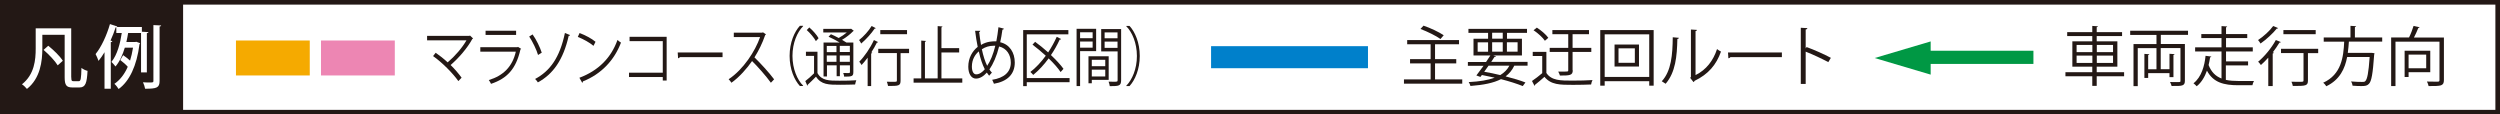 <?xml version="1.0" encoding="UTF-8"?> <svg xmlns="http://www.w3.org/2000/svg" viewBox="0 0 271.02 12.41"><rect x="0" y="0" width="271.02" height="12.41" fill="#333333" stroke="none"/><defs><style>.cls-1,.cls-2{fill:#fff;}.cls-3{fill:#ed86b3;mix-blend-mode:multiply;}.cls-4{isolation:isolate;}.cls-4,.cls-5{fill:none;}.cls-6{fill:#f5aa00;}.cls-5{stroke:#0080cb;stroke-width:2.39px;}.cls-5,.cls-2{stroke-miterlimit:10;}.cls-7{fill:#009844;}.cls-2{stroke:#231815;stroke-width:.5px;}.cls-8{fill:#231815;}</style></defs><g class="cls-4"><g id="_レイヤー_2"><g id="_凡例"><rect class="cls-2" x=".25" y=".25" width="270.52" height="11.91"></rect><rect class="cls-8" x=".25" y=".25" width="19.6" height="11.91"></rect><path class="cls-1" d="m7.73,8.4c0,.34.04.4.23.4h.59c.21,0,.25-.29.28-1.44.17.14.46.28.66.32-.07,1.32-.22,1.8-.87,1.8h-.78c-.63,0-.83-.24-.83-1.09V3.77h-2.42v1.49c0,1.35-.21,3.23-1.67,4.38-.11-.14-.38-.41-.54-.5,1.36-1.08,1.49-2.65,1.49-3.89v-2.18h3.85v5.32Zm-1.47-1.31c-.29-.48-.96-1.19-1.54-1.68l.51-.45c.58.46,1.28,1.14,1.58,1.63l-.56.5Z"></path><path class="cls-1" d="m15.94,7.85h-.65V3.58h-1.4c-.05.31-.11.63-.19.97h.96c.06-.01.09-.01.12-.02.12.04.23.08.41.15,0,.04-.04.09-.07.12-.29,2.33-1.09,4.01-2.26,4.85-.1-.17-.32-.45-.46-.56.6-.41,1.09-1.03,1.45-1.85-.18-.22-.53-.52-.81-.73l.31-.53c.25.17.56.41.75.59.13-.42.24-.89.32-1.4h-.89c-.23.76-.55,1.5-1.01,2.04-.1-.14-.31-.38-.44-.5.64-.77.96-2.05,1.12-3.13h-.59v-.62s-.04,0-.07,0c-.16.48-.34.97-.56,1.44l.2.06c-.01.05-.07.1-.17.11v5.05h-.68v-3.96c-.2.34-.42.66-.65.94-.06-.18-.22-.56-.32-.74.61-.74,1.2-2,1.56-3.25l.8.26s-.03.05-.06.06h2.72v.51l.71.04c0,.06-.05.1-.17.12v4.23Zm.7-5.13l.83.04c-.01.07-.05.1-.17.12v5.89c0,.75-.31.85-1.57.85-.03-.19-.13-.5-.23-.7.26.02.51.02.69.02.4,0,.44,0,.44-.17V2.72Z"></path><line class="cls-5" x1="131.29" y1="6.2" x2="148.3" y2="6.2"></line><path class="cls-8" d="m155.58,8.61h2.94v.46h-6.32v-.46h2.89v-1.74h-2.23v-.46h2.23v-1.61h-2.54v-.46h5.62v.46h-2.6v1.61h2.3v.46h-2.3v1.74Zm-1.26-5.83c.74.25,1.69.7,2.19,1.04l-.35.41c-.47-.34-1.42-.81-2.17-1.09l.33-.36Z"></path><path class="cls-8" d="m165.59,7.12h-1.43c-.22.47-.53.85-.94,1.16.83.21,1.59.44,2.15.66l-.29.39c-.62-.25-1.44-.51-2.36-.75-.8.41-1.88.63-3.31.74-.04-.14-.11-.31-.19-.42,1.17-.06,2.09-.21,2.82-.48-.46-.1-.92-.2-1.39-.29l-.16.21-.44-.16c.22-.29.5-.66.78-1.05h-1.7v-.41h1.97c.17-.25.33-.49.47-.71h-1.83v-1.81h1.58v-.64h-2.13v-.43h6.35v.43h-2.17v.64h1.62v1.81h-3.14l.34.09s-.07.07-.17.06c-.11.17-.23.36-.36.55h3.94v.41Zm-5.4-2.53v1.02h1.13v-1.02h-1.13Zm1.18,2.53c-.15.22-.32.45-.47.66.59.1,1.18.22,1.74.36.43-.26.76-.59.99-1.02h-2.25Zm.39-3.57v.64h1.15v-.64h-1.15Zm0,2.05h1.15v-1.02h-1.15v1.02Zm2.76-1.02h-1.16v1.02h1.16v-1.02Z"></path><path class="cls-8" d="m167.64,5.62v2.29c.55.83,1.55.83,2.81.83.76,0,1.65-.02,2.19-.06-.06.11-.14.34-.15.48-.48.02-1.25.04-1.95.04-1.44,0-2.4,0-3.11-.87-.34.31-.71.62-1.02.86,0,.06-.01.09-.06.11l-.27-.52c.34-.22.75-.55,1.11-.85v-1.86h-1.03v-.45h1.48Zm-1.04-2.63c.47.3,1.01.76,1.25,1.11l-.37.32c-.23-.35-.76-.83-1.23-1.14l.35-.28Zm3.9,4.63c0,.55-.32.57-1.39.57-.04-.13-.12-.32-.19-.43.22,0,.43,0,.59,0,.48,0,.5,0,.5-.15v-1.98h-2.01v-.44h2.01v-1.48h-1.72v-.45h3.97v.45h-1.78v1.48h2.03v.44h-2.03v1.98Z"></path><path class="cls-8" d="m173.48,3.26h5.79v6.03h-.48v-.49h-4.83v.49h-.48V3.26Zm.48,5.08h4.83V3.72h-4.83v4.61Zm1.07-3.51h2.65v2.38h-2.65v-2.38Zm2.2,1.98v-1.57h-1.77v1.57h1.77Z"></path><path class="cls-8" d="m182,4.11c0,.06-.07.1-.16.12-.04,1.88-.2,3.6-1.27,4.85-.11-.08-.28-.19-.42-.27,1.04-1.13,1.17-2.89,1.19-4.77l.67.06Zm1.81,4.03c1.17-.57,1.93-1.59,2.33-2.82.1.09.31.21.43.27-.5,1.42-1.37,2.46-2.86,3.17-.02.06-.07.11-.12.14l-.36-.46.08-.1V3.2l.65.04c0,.06-.06.12-.15.13v4.78Z"></path><path class="cls-8" d="m187.32,5.69h5.85v.5h-5.58c-.04.07-.13.12-.22.13l-.04-.63Z"></path><path class="cls-8" d="m198.21,6.74c-.71-.38-1.69-.84-2.46-1.14v3.5h-.53V3.01l.71.04c0,.08-.06.13-.18.15v2.05l.1-.15c.82.3,1.91.78,2.63,1.17l-.28.47Z"></path><path class="cls-8" d="m230.27,7.83v.44h-2.97v1.04h-.48v-1.04h-2.91v-.44h2.91v-.6h-2.16v-2.75h2.16v-.57h-2.72v-.43h2.72v-.67l.62.04s-.04.08-.14.1v.53h2.75v.43h-2.75v.57h2.24v2.75h-2.24v.6h2.97Zm-5.15-2.96v.78h1.71v-.78h-1.71Zm0,1.95h1.71v-.79h-1.71v.79Zm3.95-1.95h-1.76v.78h1.76v-.78Zm0,1.95v-.79h-1.76v.79h1.76Z"></path><path class="cls-8" d="m237.21,3.78h-2.96v.99h2.61v3.98c0,.56-.26.59-1.44.57-.03-.12-.1-.31-.17-.43.27,0,.52.01.7.01.43,0,.43,0,.43-.15v-3.54h-2.14v2.29h.95v-1.67l.56.04s-.04.08-.13.09v2.4h-.43v-.43h-2.31v.52h-.41v-2.61l.54.04s-.04.08-.13.09v1.54h.9v-2.29h-2.03v4.12h-.46v-4.56h2.49v-.99h-2.85v-.46h6.27v.46Z"></path><path class="cls-8" d="m241.3,7.09v1.57c.42.09.88.12,1.37.12.22,0,1.39,0,1.68,0-.07.11-.15.33-.17.46h-1.53c-1.55,0-2.71-.28-3.4-1.58-.23.65-.58,1.27-1.11,1.69-.08-.09-.25-.25-.35-.32.87-.67,1.21-1.93,1.31-2.98l.62.08c0,.06-.06.08-.13.09-.04.27-.09.55-.16.83.3.78.78,1.22,1.4,1.46v-2.93h-2.86v-.45h2.86v-1h-2.19v-.44h2.19v-.86l.62.04s-.04.08-.13.1v.72h2.3v.44h-2.3v1h2.9v.45h-2.9v1.08h2.39v.43h-2.39Z"></path><path class="cls-8" d="m246.97,3.05s-.07.06-.15.05c-.41.51-1.13,1.18-1.76,1.62-.06-.11-.19-.29-.27-.38.59-.38,1.28-1.01,1.64-1.52l.55.23Zm-1.07,6.28v-3.08c-.27.29-.53.57-.8.8-.06-.09-.21-.28-.3-.36.67-.55,1.44-1.47,1.92-2.35l.55.22s-.08.07-.16.06c-.21.35-.46.71-.72,1.05l.13.04s-.06.08-.14.09v3.53h-.47Zm5.41-4.03v.46h-1.11v2.96c0,.59-.22.6-1.64.6-.02-.13-.08-.32-.15-.46.31,0,.6.01.81.01.46,0,.5,0,.5-.16v-2.96h-2.44v-.46h4.03Zm-.27-2.04v.45h-3.5v-.45h3.5Z"></path><path class="cls-8" d="m258.25,4.51h-3.61c-.03.39-.06.8-.12,1.22h2.61s.28.04.28.04c0,.05-.01.11-.03.15-.15,2.11-.29,2.89-.57,3.17-.19.2-.38.24-.82.24-.25,0-.6-.01-.95-.04-.01-.13-.08-.33-.17-.46.52.05,1.02.05,1.2.05s.26,0,.34-.08c.22-.2.36-.9.48-2.62h-2.44c-.24,1.25-.79,2.47-2.26,3.17-.07-.12-.21-.29-.34-.38,1.98-.9,2.2-2.79,2.28-4.45h-2.22v-.46h2.9v-1.26l.62.04s-.05.08-.14.1v1.12h2.96v.46Z"></path><path class="cls-8" d="m264.94,4.05v4.62c0,.33-.08.49-.32.58-.25.08-.69.08-1.34.08-.03-.14-.1-.36-.18-.49.27,0,.53.01.74.01s.37,0,.44,0c.14,0,.18-.04.18-.18v-4.15h-4.77v4.81h-.47v-5.27h1.94c.19-.38.38-.89.49-1.25l.66.15s-.07.08-.15.08c-.12.3-.29.69-.47,1.03h3.24Zm-1.48,3.78h-2.35v.52h-.43v-2.85h2.78v2.33Zm-.44-1.91h-1.91v1.48h1.91v-1.48Z"></path><rect class="cls-7" x="208.39" y="5.5" width="12.05" height="1.43"></rect><polygon class="cls-7" points="203.23 6.29 209.3 8.09 209.3 4.49 203.23 6.29"></polygon><path class="cls-8" d="m51.29,4.16s-.05.06-.09.07c-.54.99-1.45,2.04-2.35,2.82.45.43.9.97,1.19,1.37l-.35.37c-.61-.86-1.76-2.02-2.74-2.71l.28-.36c.41.28.88.65,1.3,1.04.79-.67,1.58-1.58,2.04-2.39h-4.27v-.48h4.58l.07-.04.34.32Z"></path><path class="cls-8" d="m56.5,5.29s-.04.06-.08.07c-.48,2.12-1.45,3.15-3.19,3.73-.05-.13-.16-.3-.24-.41,1.58-.48,2.56-1.46,2.93-3.08h-3.85v-.48h4.02l.06-.04.34.21Zm-.55-1.5h-3.31v-.46h3.31v.46Z"></path><path class="cls-8" d="m57.73,3.72c.41.57.82,1.42,1,1.99l-.4.25c-.16-.55-.58-1.43-.96-2l.37-.23Zm4.07.08c-.02.06-.06.09-.15.09-.59,2.61-1.7,4.15-3.34,5.04-.06-.1-.2-.28-.3-.37,1.6-.85,2.67-2.3,3.23-4.98l.56.22Z"></path><path class="cls-8" d="m62.83,3.58c.61.23,1.3.59,1.73.95l-.22.44c-.42-.36-1.1-.73-1.7-.97l.19-.42Zm-.02,4.85c2.06-.77,3.44-2.16,4.13-4.1.12.12.26.21.38.29-.73,1.92-2.14,3.41-4.12,4.2,0,.06-.04.13-.08.16l-.31-.55Z"></path><path class="cls-8" d="m72.27,3.99v4.74h-.42v-.38h-3.66v-.47h3.66v-3.42h-3.6v-.47h4.03Z"></path><path class="cls-8" d="m73.48,5.69h4.85v.5h-4.63c-.03.07-.11.12-.19.13l-.04-.63Z"></path><path class="cls-8" d="m83.03,3.73s-.04.06-.08.08c-.31.89-.69,1.66-1.16,2.41.63.61,1.59,1.65,2.13,2.38l-.35.37c-.51-.71-1.45-1.78-2.04-2.35-.51.75-1.4,1.77-2.24,2.35-.06-.11-.2-.28-.3-.38,1.61-1.07,2.88-3.05,3.41-4.57h-2.85v-.48h3.08l.08-.04.34.23Z"></path><path class="cls-8" d="m87.06,2.84c-.63.64-1.15,1.81-1.15,3.22s.53,2.61,1.15,3.22v.04h-.35c-.59-.64-1.11-1.81-1.11-3.26s.52-2.62,1.11-3.26h.35v.04Z"></path><path class="cls-8" d="m88.62,5.62v2.3c.45.83,1.27.83,2.38.83.63,0,1.38-.01,1.83-.05-.05.11-.1.32-.13.46-.39.01-1.02.03-1.6.03-1.27,0-2.07,0-2.64-.88-.31.32-.63.63-.89.87,0,.06-.01.09-.05.11l-.22-.5c.29-.22.64-.53.95-.84v-1.89h-.88v-.45h1.25Zm-.88-2.64c.38.32.81.81,1,1.16l-.29.32c-.19-.36-.61-.86-.99-1.2l.28-.29Zm3.27,1.62c-.37-.22-.81-.46-1.19-.62l.26-.27c.26.11.55.25.84.41.31-.17.63-.39.88-.6h-2.55v-.39h2.95l.06-.02.3.23s-.06.05-.09.06c-.3.31-.74.66-1.19.92.18.1.34.2.48.29h.75v3.19c0,.46-.12.51-.99.51-.02-.13-.06-.29-.11-.4.17,0,.33.01.45.01.25,0,.28,0,.28-.13v-.71h-1.09v1.18h-.35v-1.18h-1.05v1.21h-.37v-3.68h1.76Zm-.33.38h-1.05v.67h1.05v-.67Zm-1.05,1.72h1.05v-.69h-1.05v.69Zm2.5-1.06v-.67h-1.09v.67h1.09Zm-1.09,1.06h1.09v-.69h-1.09v.69Z"></path><path class="cls-8" d="m94.95,3.05s-.06.06-.13.05c-.34.51-.94,1.18-1.46,1.62-.05-.11-.16-.29-.23-.38.49-.38,1.06-1.01,1.36-1.52l.45.23Zm-.89,6.28v-3.08c-.22.29-.44.57-.66.8-.05-.09-.17-.28-.25-.36.55-.55,1.19-1.47,1.59-2.35l.45.22s-.06.07-.13.06c-.17.35-.38.71-.6,1.05l.1.04s-.05.08-.12.09v3.53h-.39Zm4.49-4.03v.46h-.92v2.96c0,.59-.19.6-1.36.6-.02-.13-.07-.32-.13-.46.26,0,.49.01.67.01.38,0,.42,0,.42-.16v-2.96h-2.02v-.46h3.34Zm-.22-2.04v.45h-2.9v-.45h2.9Z"></path><path class="cls-8" d="m102.06,8.5h2.26v.46h-5.28v-.46h.83v-4.1l.52.04s-.04.08-.12.1v3.96h1.38V2.83l.53.04s-.04.08-.12.1v2.25h1.92v.47h-1.92v2.81Z"></path><path class="cls-8" d="m108.82,3.12c-.01.06-.08.09-.15.1-.06.48-.15.95-.24,1.36,1.02.23,1.58,1.12,1.58,2.2,0,1.25-.79,2.05-2.26,2.3-.06-.15-.12-.3-.19-.43,1.28-.2,2.02-.83,2.02-1.86,0-.85-.45-1.56-1.27-1.75-.27,1.08-.65,1.91-1.05,2.49.08.13.17.24.27.34l-.3.34c-.09-.11-.17-.22-.25-.34-.38.43-.79.65-1.18.65-.51,0-.83-.53-.83-1.29,0-.95.44-1.69,1.02-2.15-.11-.53-.2-1.11-.28-1.74h.56s-.04.12-.12.14c.06.48.12.95.2,1.39.64-.39,1.26-.39,1.52-.39.05,0,.1,0,.14,0,.09-.46.17-.98.23-1.53l.58.15Zm-2.06,4.39c-.26-.51-.48-1.16-.65-1.94-.37.31-.75.86-.75,1.64,0,.5.16.85.47.85.36,0,.67-.25.93-.55Zm.26-.38c.35-.51.65-1.23.88-2.17-.06,0-.14,0-.2,0-.45,0-.88.13-1.26.38.15.7.34,1.32.58,1.8Z"></path><path class="cls-8" d="m115.95,8.46v.45h-4.64v.43h-.39V3.26h4.9v.46h-4.51v4.74h4.64Zm-3.74-3.93c.46.33.95.73,1.42,1.15.35-.53.67-1.11.93-1.69.27.14.37.19.47.24-.02.05-.08.07-.15.06-.27.59-.59,1.16-.95,1.68.55.52,1.04,1.04,1.36,1.49l-.31.35c-.3-.44-.76-.97-1.3-1.48-.51.7-1.08,1.31-1.67,1.79-.08-.09-.21-.24-.31-.32.59-.45,1.16-1.06,1.67-1.76-.47-.43-.97-.85-1.44-1.2l.27-.29Z"></path><path class="cls-8" d="m118.82,5.54h-1.73v3.79h-.38V3.12h2.12v2.42Zm-.37-2.04h-1.36v.64h1.36v-.64Zm-1.36,1.67h1.36v-.67h-1.36v.67Zm3.1,3.49h-1.83v.37h-.36v-2.93h2.19v2.56Zm-.37-2.18h-1.46v.7h1.46v-.7Zm-1.46,1.81h1.46v-.74h-1.46v.74Zm3.18-5.15v5.55c0,.62-.23.65-1.23.65-.01-.13-.08-.36-.13-.49.19,0,.37.01.52.01.42,0,.46,0,.46-.17v-3.12h-1.78v-2.42h2.17Zm-.39.37h-1.4v.64h1.4v-.64Zm-1.4,1.68h1.4v-.68h-1.4v.68Z"></path><path class="cls-8" d="m122.1,9.29c.63-.64,1.15-1.81,1.15-3.22s-.53-2.61-1.15-3.22v-.04h.35c.59.64,1.11,1.81,1.11,3.26s-.52,2.62-1.11,3.26h-.35v-.04Z"></path><rect class="cls-6" x="25.58" y="4.39" width="8" height="3.79"></rect><rect class="cls-3" x="34.8" y="4.39" width="8" height="3.79"></rect></g></g></g></svg> 